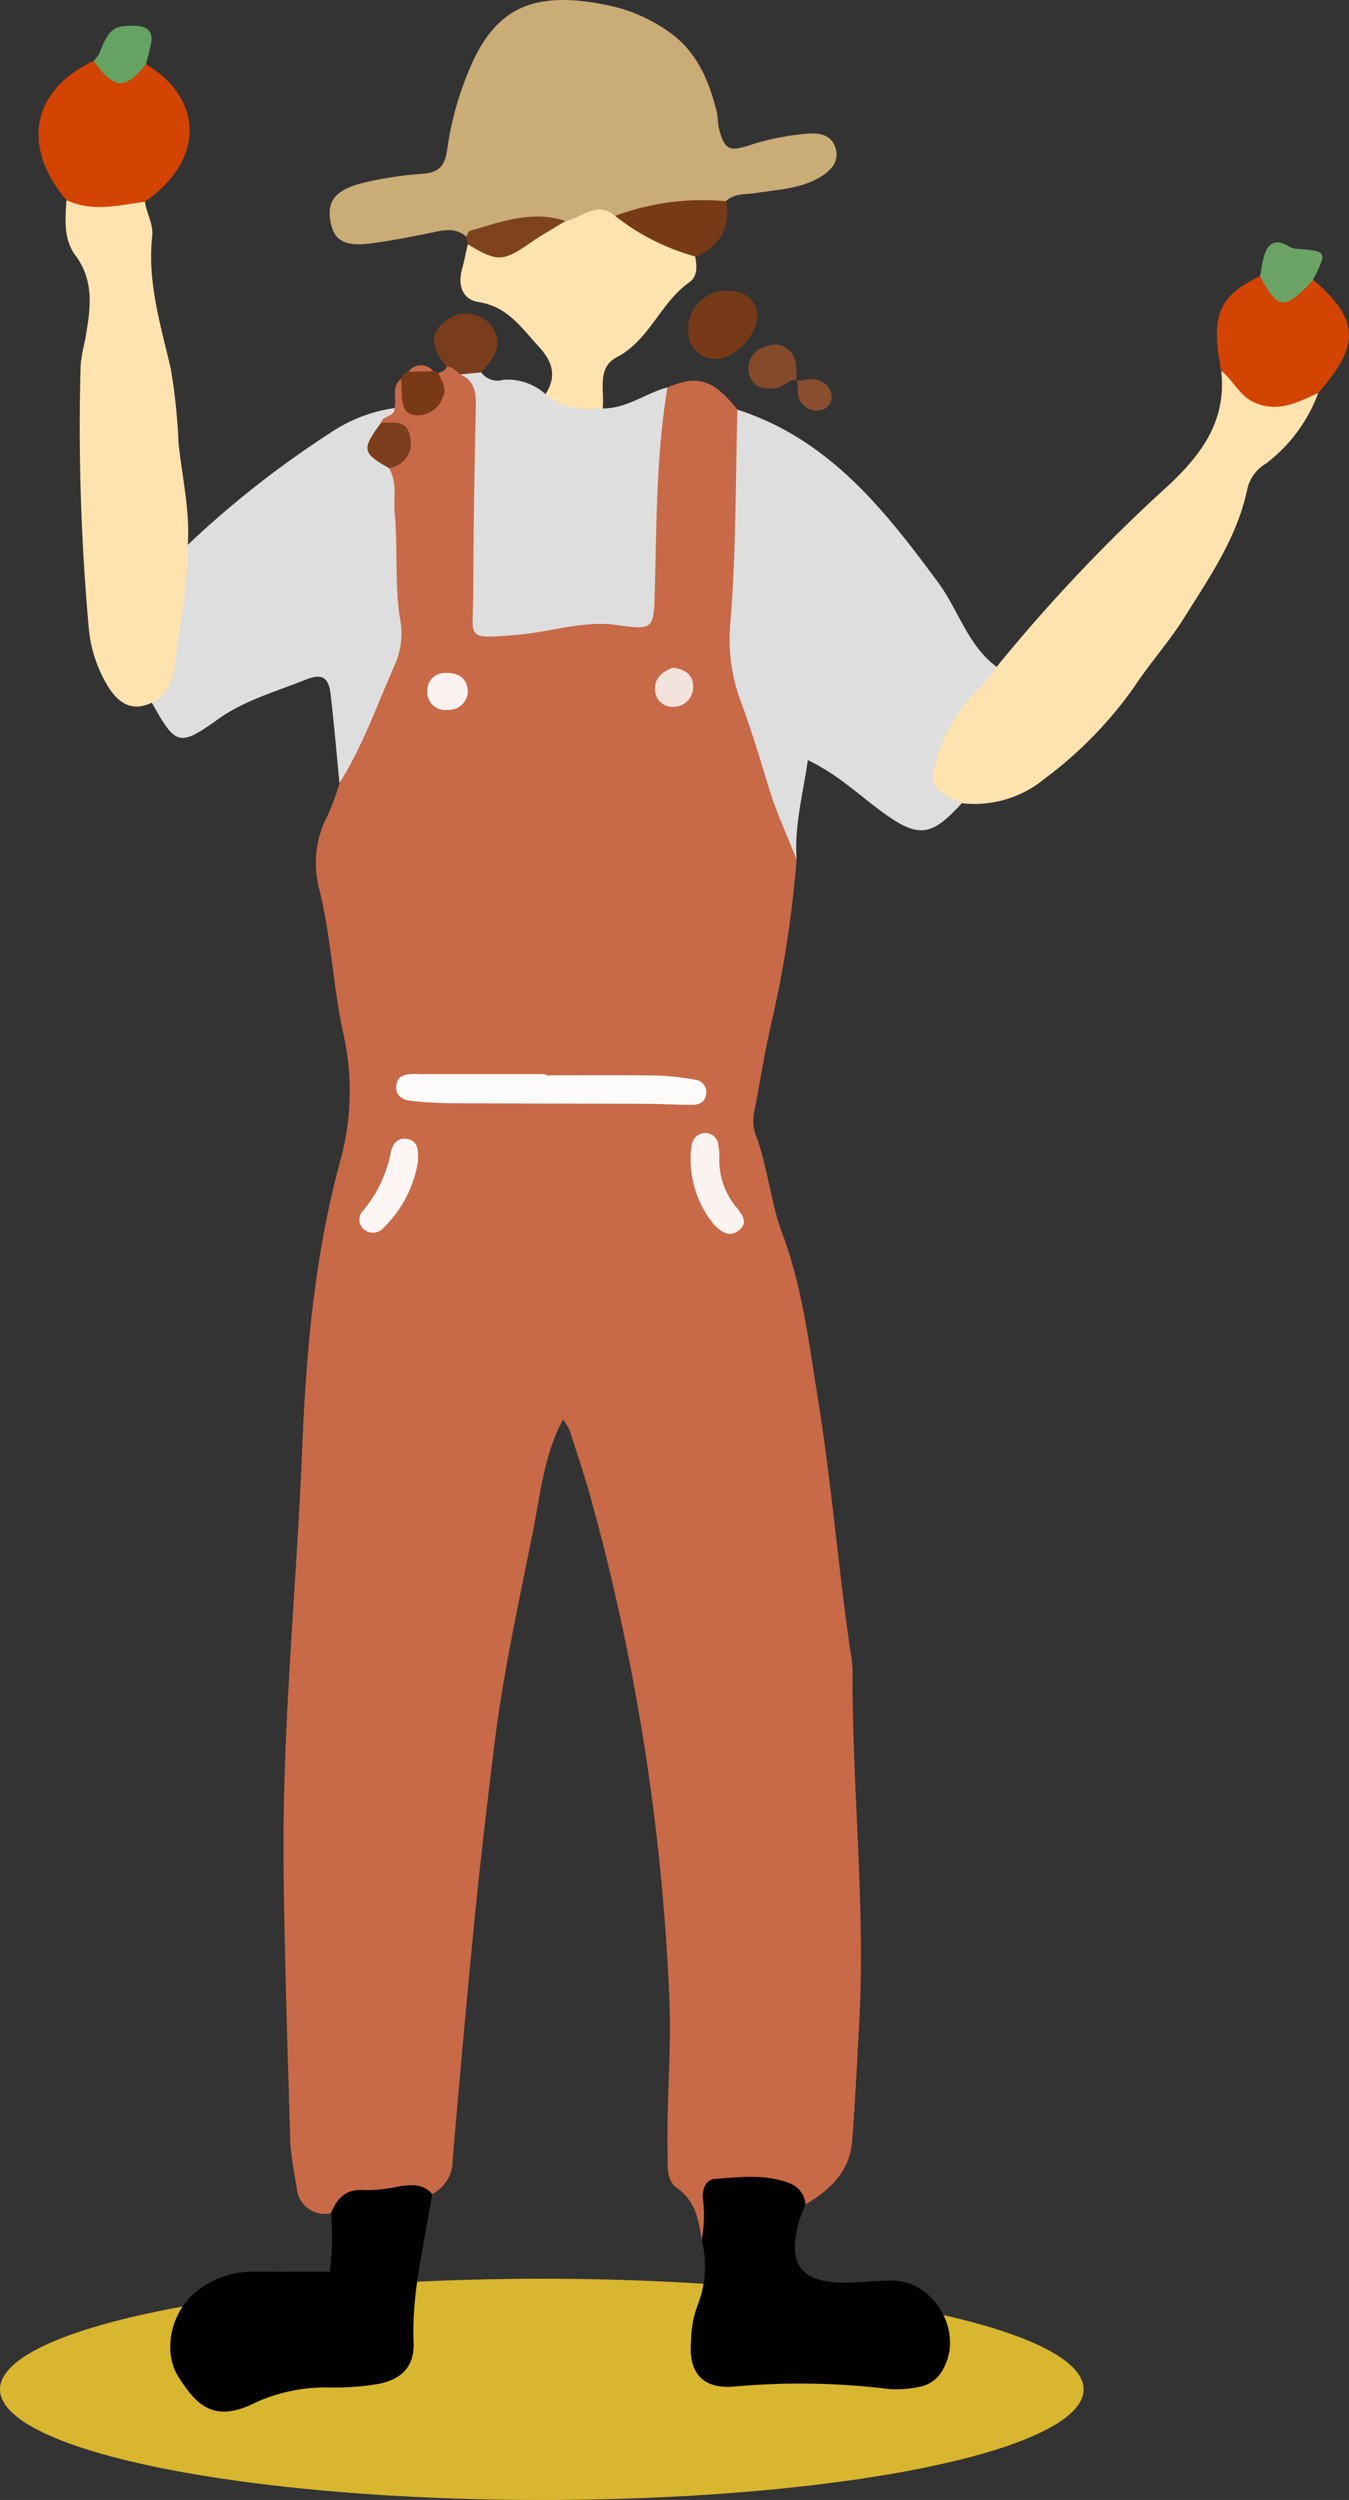 <svg xmlns="http://www.w3.org/2000/svg" xmlns:xlink="http://www.w3.org/1999/xlink" width="122" height="225.991" viewBox="0 0 122 225.991">
  <rect x="0" y="0" width="122" height="225.991" fill="#333333" stroke="none"/>
  <defs>
    <clipPath id="clip-path">
      <rect id="長方形_25230" data-name="長方形 25230" width="118.523" height="218" fill="none"/>
    </clipPath>
  </defs>
  <g id="グループ_8973" data-name="グループ 8973" transform="translate(-1548 -2790.009)">
    <ellipse id="楕円形_18" data-name="楕円形 18" cx="49" cy="10" rx="49" ry="10" transform="translate(1548 2996)" fill="#d9b62f"/>
    <g id="グループ_1467" data-name="グループ 1467" transform="translate(1551.477 2790.009)" style="isolation: isolate">
      <g id="グループ_1466" data-name="グループ 1466" clip-path="url(#clip-path)">
        <path id="パス_1459" data-name="パス 1459" d="M27.122,29.326c.227-.879-.324-1.941.62-2.653.961.366.623,2.08,1.8,2,1.441-.1.944-1.716,1.545-2.52.311-.109.652-.176.756-.563a2.1,2.1,0,0,1,2.087.507c1.345,1.216,1.351,2.848,1.362,4.468.031,5.05-.036,10.1.03,15.148.04,3.113.363,3.306,3.363,3.035,2.778-.25,5.517-.955,8.327-.788,1.845.109,2.542-.874,2.512-2.533-.077-4.2.956-8.326.709-12.533a7.624,7.624,0,0,1,1.582-5.434c2.8-1.157,4.127-.733,6.326,2.014C59.777,31.2,59.3,33.3,59,35.267c-.809,5.333-.23,10.7-.6,16.051-.2,2.819,1.491,5.325,2.3,7.981A81.324,81.324,0,0,1,63.49,70.13a99.71,99.71,0,0,1-2.24,14.624c-.626,2.626-1.017,5.282-1.538,7.919a4.237,4.237,0,0,0,.035,2.225c1.14,2.931,1.355,6.117,2.447,9.028,1.8,4.795,2.388,9.8,3.2,14.795,1.231,7.547,1.84,15.168,2.923,22.732a13.122,13.122,0,0,1,.236,1.921c-.054,10.664,1.183,21.3.6,31.977-.193,3.547-.363,7.1-.639,10.64-.214,2.739-1.989,4.422-4.22,5.726-.986-.16-1.686-.925-2.611-1.222-3.371-1.083-5.117-.16-5.931,3.155a1.713,1.713,0,0,1-.848,1.287c-.253-1.794-.537-3.5-2.214-4.7-1.053-.753-.838-2.106-.864-3.3-.1-4.731.383-9.441.143-14.19a200.711,200.711,0,0,0-7.167-45.162c-.562-1.963-1.206-3.9-1.835-5.848a5.823,5.823,0,0,0-.6-.983c-1.714,3.215-2.031,6.649-2.69,9.977-1.3,6.54-2.748,13.054-3.551,19.681-.62,5.117-1.232,10.236-1.742,15.367-.722,7.282-1.363,14.574-2,21.865a3.365,3.365,0,0,1-1.861,3.132c-3.115.241-6.256.348-9.149,1.744a2.578,2.578,0,0,1-3.107-2.481,33.508,33.508,0,0,1-.559-3.834c-.246-8.295-.52-16.59-.612-24.887-.143-12.735,1.181-25.412,1.694-38.122.348-8.631,1.121-17.225,3.367-25.577a23.688,23.688,0,0,0,.354-11.7c-.948-4.286-1.1-8.732-2.176-13.041a9.186,9.186,0,0,1,.7-6.624,23.136,23.136,0,0,0,1.121-3.019,9.634,9.634,0,0,1,.625-2.487c5.14-8.033,3.515-16.949,3.437-25.661.554-1.471,2.373-3.04-.329-4.268-.485-1.242.966-.872,1.237-1.485" transform="translate(5.073 7.562)" fill="#c86947"/>
        <path id="パス_1460" data-name="パス 1460" d="M54.254,69.213c-.856-2.175-1.853-4.307-2.528-6.535-.778-2.57-1.552-5.13-2.482-7.652a16.174,16.174,0,0,1-.984-7.17c.537-6.408.467-12.862.642-19.3,8.264,2.657,13.285,9.017,18.168,15.64,1.836,2.491,2.665,5.673,5.276,7.609.13,2.455-2.225,3.4-3.2,5.194-1.344,2.471-2.378,4.767.052,7.135-2.8,3.075-3.961,3.193-7.369.665-2.049-1.519-3.914-3.3-6.554-4.566-.455,3.133-1.235,5.985-1.015,8.981" transform="translate(14.309 8.477)" fill="#dedede"/>
        <path id="パス_1461" data-name="パス 1461" d="M32.659,21.4c-.927-.835-1.963-.619-3.049-.389-1.786.377-3.585.718-5.391.971-2.48.346-3.474-.176-3.818-1.848-.384-1.869.361-2.953,2.805-3.568a31,31,0,0,1,5.4-.843c1.569-.11,2.131-.67,2.346-2.3a28.605,28.605,0,0,1,1.739-6.534C34.878,1.253,38.032-1.028,45.22.428a14.593,14.593,0,0,1,6.154,2.736c2.247,1.757,3.253,4.225,3.926,6.876.131.517.087,1.08.223,1.6.486,1.844.891,2.113,2.723,1.5A23.133,23.133,0,0,1,63.289,12.1c1.168-.118,2.29-.008,2.73,1.165.512,1.368-.508,2.289-1.533,2.854-1.718.948-3.709,1.032-5.614,1.327-.949.145-1.953.008-2.734.743-3.085,1.066-6.346,1.117-9.52,1.651-1.731-.248-3.341.5-5.027.637-3.05-.4-5.941.752-8.932.923" transform="translate(6.028 0)" fill="#caac76"/>
        <path id="パス_1462" data-name="パス 1462" d="M29.334,33.858c.814,1.274.406,2.709.536,4.072.313,3.3-.044,6.631.545,9.919a7.03,7.03,0,0,1-.652,4.067c-1.539,3.516-2.826,7.155-4.885,10.428-.259-2.648-.488-5.3-.792-7.945-.191-1.663-.766-2.008-2.346-1.372-2.664,1.07-5.438,1.829-7.85,3.548-3.533,2.52-3.823,2.366-5.982-1.5,1.5-3.621,1.647-7.51,2.255-11.307.166-1.041.086-2.175,1-2.966a88.639,88.639,0,0,1,12.8-10.059,13.894,13.894,0,0,1,5.887-2.3c.045.842-1.057.637-1.2,1.31a5.457,5.457,0,0,0,.685,4.1" transform="translate(2.347 8.444)" fill="#dedede"/>
        <path id="パス_1463" data-name="パス 1463" d="M64.974,64.942c-2.739-1.245-2.926-1.682-2.209-4.229A15.047,15.047,0,0,1,66.3,54.783a8.635,8.635,0,0,0,1.829-2.171A149.542,149.542,0,0,1,83.683,36.195c3.088-2.889,5.248-5.935,4.756-10.341.106,0,.252-.043.315.01a9.276,9.276,0,0,0,8.46,1.984,14.118,14.118,0,0,1-4.725,6.385,3.6,3.6,0,0,0-1.67,2.2c-.887,4.421-3.438,8.07-5.767,11.793-1.36,2.176-3.119,4.1-4.522,6.256a36.788,36.788,0,0,1-8.06,8.24,9.976,9.976,0,0,1-7.495,2.216" transform="translate(18.528 7.671)" fill="#ffe3af"/>
        <path id="パス_1464" data-name="パス 1464" d="M12.948,45.217c-.017,3.906-.809,7.724-1.29,11.579a3.618,3.618,0,0,1-1.966,2.695c-1.861.87-3.045.005-4-1.528a12.339,12.339,0,0,1-1.726-5.495A201.763,201.763,0,0,1,3.255,28.94a16.828,16.828,0,0,1,.4-2.21c.446-2.637.939-5.245-.869-7.67-1.1-1.471-.919-3.268-.814-5,2.375-.367,4.752-.923,7.1.134.137,1.058.773,2.015.652,3.124-.45,4.136.765,8.035,1.681,11.979a52.5,52.5,0,0,1,.7,6.674c.31,3.068,1.048,6.124.84,9.244" transform="translate(0.562 4.033)" fill="#ffe3af"/>
        <path id="パス_1465" data-name="パス 1465" d="M48.151,27.4C47.128,33.566,47.173,39.8,47,46.024c-.091,3.2-.156,3.328-3.371,2.861-3.061-.445-5.949.607-8.928.865-4.928.424-4.125.367-4.116-3.49.013-5.592.108-11.184.23-16.775.03-1.351.071-2.6-1.394-3.266a1.225,1.225,0,0,1,1.893-.178,1.82,1.82,0,0,0,2,.669,5.128,5.128,0,0,1,3.812,1.3A8.668,8.668,0,0,1,42.29,29.3c2.167.021,3.875-1.37,5.861-1.906" transform="translate(8.734 7.623)" fill="#dedede"/>
        <path id="パス_1466" data-name="パス 1466" d="M46.476,157.449a11.992,11.992,0,0,0,.1-3.839c-.009-.824.241-1.624,1.132-1.689,2.236-.165,4.5-.457,6.687.383a2.2,2.2,0,0,1,1.472,1.927,16.758,16.758,0,0,0-.667,1.81c-.905,3.633.25,5.173,4.018,5.259,1.5.034,3-.2,4.507-.189,3.773.025,6.445,4.614,4.626,7.927a3.005,3.005,0,0,1-2.235,1.686,10.093,10.093,0,0,1-2.557.208,65.734,65.734,0,0,0-14.14-.239c-2.889.248-4.159-1.292-3.9-4.124a9.727,9.727,0,0,1,.563-3.161,9.586,9.586,0,0,0,.4-5.959" transform="translate(13.503 45.047)" fill="#010101"/>
        <path id="パス_1467" data-name="パス 1467" d="M23.72,154.854c.565-1.375,1.376-2.254,3.084-2.091a14.058,14.058,0,0,0,3.14-.351c1.069-.147,2.118-.24,2.927.7-.678,4.437-1.855,8.794-1.672,13.358.088,2.2-1,3.365-3.181,3.81a23.9,23.9,0,0,1-4.172.323,15.563,15.563,0,0,0-6.9,1.338c-3.928,2.024-5.487.047-6.971-2.228-1.558-2.388-.68-6.054,1.638-7.821a8.114,8.114,0,0,1,5.082-1.759c2.244.014,4.488,0,6.931,0a23.767,23.767,0,0,0,.095-5.28" transform="translate(2.729 45.22)" fill="#010101"/>
        <path id="パス_1468" data-name="パス 1468" d="M42.287,32.587c-1.865.14-3.686.1-5.167-1.292,1.017-1.609.686-2.886-.611-4.3-1.578-1.716-2.821-3.62-5.444-4.028-1.493-.231-1.9-1.561-1.48-3.04.2-.717.341-1.454.508-2.181a7.328,7.328,0,0,0,6.2-1.417,2.571,2.571,0,0,1,2.642-.686c1.48-.285,2.826-1.862,4.481-.466a15.537,15.537,0,0,1,7.238,3.666c.171.865.235,1.807-.538,2.349-2.612,1.835-3.579,5.2-6.544,6.757-1.851.97-1.093,3.013-1.284,4.635" transform="translate(8.737 4.338)" fill="#ffe3af"/>
        <path id="パス_1469" data-name="パス 1469" d="M9.633,16.966c-2.375.341-4.753.958-7.1-.134C-1.6,11.98-.6,6.836,5,4.249c1.539.686,3.093,1.161,4.732.3,5.29,3.177,5.247,8.746-.1,12.414" transform="translate(0 1.261)" fill="#d34301"/>
        <path id="パス_1470" data-name="パス 1470" d="M91.343,29.805c-1.848.847-3.64,1.83-5.8.856-1.364-.615-1.878-2.018-2.978-2.851-.949-5.049-.266-6.714,3.516-8.57,1.508,1.414,3.136,1.124,4.8.336,4.189,3.6,4.291,5.879.46,10.228" transform="translate(24.398 5.712)" fill="#d34302"/>
        <path id="パス_1471" data-name="パス 1471" d="M47.452,19.046a20.4,20.4,0,0,1-7.238-3.665,22.544,22.544,0,0,1,10.013-1.325,4.156,4.156,0,0,1-2.775,4.99" transform="translate(11.939 4.137)" fill="#773a16"/>
        <path id="パス_1472" data-name="パス 1472" d="M48.8,20.277c1.565-.043,2.638.763,2.747,2.062.15,1.779-2.01,4.125-3.758,4.08a2.4,2.4,0,0,1-2.468-2.394,3.448,3.448,0,0,1,3.48-3.748" transform="translate(13.452 6.019)" fill="#773a18"/>
        <path id="パス_1473" data-name="パス 1473" d="M31.859,27.173l-1.892.176c-.384-.289-.7-.7-1.245-.693-1.511-1.873-1.517-3.046-.022-4.206a3,3,0,0,1,4.057.455c1.24,1.724.208,3.013-.9,4.267" transform="translate(8.189 6.492)" fill="#7a3d1b"/>
        <path id="パス_1474" data-name="パス 1474" d="M89.991,20.273c-.065.08-.126.166-.2.24-2.43,2.53-2.992,2.46-4.607-.573.128-.63.206-1.272.389-1.883.293-.973.887-1.455,1.938-.965a2.791,2.791,0,0,0,.851.371c2.923.219,2.924.21,1.626,2.81" transform="translate(25.29 5.017)" fill="#6ba365"/>
        <path id="パス_1475" data-name="パス 1475" d="M8.586,5.282c-1.919,2.35-2.86,2.29-4.737-.3A3.528,3.528,0,0,0,4.4,4.217c.826-2.162,1.3-2.5,3.284-2.408,1.1.048,1.552.567,1.351,1.631-.118.62-.3,1.228-.45,1.842" transform="translate(1.143 0.533)" fill="#66a363"/>
        <path id="パス_1476" data-name="パス 1476" d="M38.816,15.5c-1.071.656-2.177,1.261-3.2,1.979-2.439,1.7-3,1.739-5.636.123l-.144-.681c.109-.185.182-.493.332-.536,2.828-.821,5.638-1.89,8.653-.886" transform="translate(8.856 4.481)" fill="#7e421e"/>
        <path id="パス_1477" data-name="パス 1477" d="M53.894,27.218c-.718-.121-1.106.578-1.743.693-1.188.211-2.26,0-2.581-1.263a2.024,2.024,0,0,1,1.554-2.465,1.894,1.894,0,0,1,2.6,1.207,6.519,6.519,0,0,1,.109,1.895Z" transform="translate(14.696 7.136)" fill="#844a2a"/>
        <path id="パス_1478" data-name="パス 1478" d="M28.644,26.07c.276.668.8,1.309.457,2.08A2.435,2.435,0,0,1,26.736,29.9c-1.346-.057-1.332-1.095-1.39-2.05-.025-.42-.03-.84-.044-1.261a.811.811,0,0,1,.641-.629,3.294,3.294,0,0,1,2.244-.047.642.642,0,0,1,.458.154" transform="translate(7.512 7.642)" fill="#793916"/>
        <path id="パス_1479" data-name="パス 1479" d="M52.84,26.575c.731.056,1.462-.375,2.2.025a1.617,1.617,0,0,1,1.019,1.493,1.187,1.187,0,0,1-.979,1.122,1.625,1.625,0,0,1-1.708-.572C52.8,28,53.1,27.208,52.9,26.509l-.062.066" transform="translate(15.687 7.846)" fill="#884e2f"/>
        <path id="パス_1480" data-name="パス 1480" d="M28.041,26l-2.244.047A1.4,1.4,0,0,1,28.041,26" transform="translate(7.659 7.559)" fill="#c86947"/>
        <path id="パス_1481" data-name="パス 1481" d="M38.478,74.984c3.341,0,6.683-.032,10.024.018a23.156,23.156,0,0,1,3.518.385,1.116,1.116,0,0,1,.973,1.13c-.006.8-.568,1.13-1.27,1.135-1.292.009-2.583-.086-3.875-.091-5.928-.025-11.856-.021-17.783-.056a35.278,35.278,0,0,1-3.865-.226c-.646-.075-1.268-.433-1.254-1.231.017-1.012.768-1.161,1.569-1.189.215-.008.431.017.646.017H38.478Z" transform="translate(7.406 22.224)" fill="#fcfbfa"/>
        <path id="パス_1482" data-name="パス 1482" d="M45.483,81a4.95,4.95,0,0,1,.1-.927,1.229,1.229,0,0,1,1.363-1.093,1.194,1.194,0,0,1,1.038,1.075,5.759,5.759,0,0,1,.089,1.285A6.653,6.653,0,0,0,49.7,85.787c.464.6.982,1.318.17,1.97-.857.69-1.6.18-2.253-.466A9.345,9.345,0,0,1,45.483,81" transform="translate(13.503 23.446)" fill="#faf3f0"/>
        <path id="パス_1483" data-name="パス 1483" d="M27.687,81.392a10.741,10.741,0,0,1-3.118,6.03,1.24,1.24,0,0,1-1.744.169,1.139,1.139,0,0,1-.106-1.72,11.722,11.722,0,0,0,2.491-5.184c.134-.773.581-1.473,1.534-1.285s.966,1.01.943,1.989" transform="translate(6.644 23.564)" fill="#fbf6f4"/>
        <path id="パス_1484" data-name="パス 1484" d="M24.87,33.559c-2.415-1.371-2.467-1.679-.685-4.1,1.1.049,2.421-.329,2.625,1.4a2.2,2.2,0,0,1-1.94,2.7" transform="translate(6.811 8.743)" fill="#7a3e1c"/>
        <path id="パス_1485" data-name="パス 1485" d="M44.58,46.541c1.154.117,1.835.655,1.861,1.616a1.762,1.762,0,0,1-1.752,1.913,1.536,1.536,0,0,1-1.683-1.563c-.07-1.14.777-1.638,1.574-1.966" transform="translate(12.766 13.817)" fill="#f4e3dd"/>
        <path id="パス_1486" data-name="パス 1486" d="M30.778,48.464a1.712,1.712,0,0,1-1.839,1.781,1.614,1.614,0,0,1-1.82-1.749,1.57,1.57,0,0,1,1.664-1.586c1.079-.019,1.865.359,1.995,1.555" transform="translate(8.051 13.926)" fill="#f9f2ef"/>
      </g>
    </g>
  </g>
</svg>

